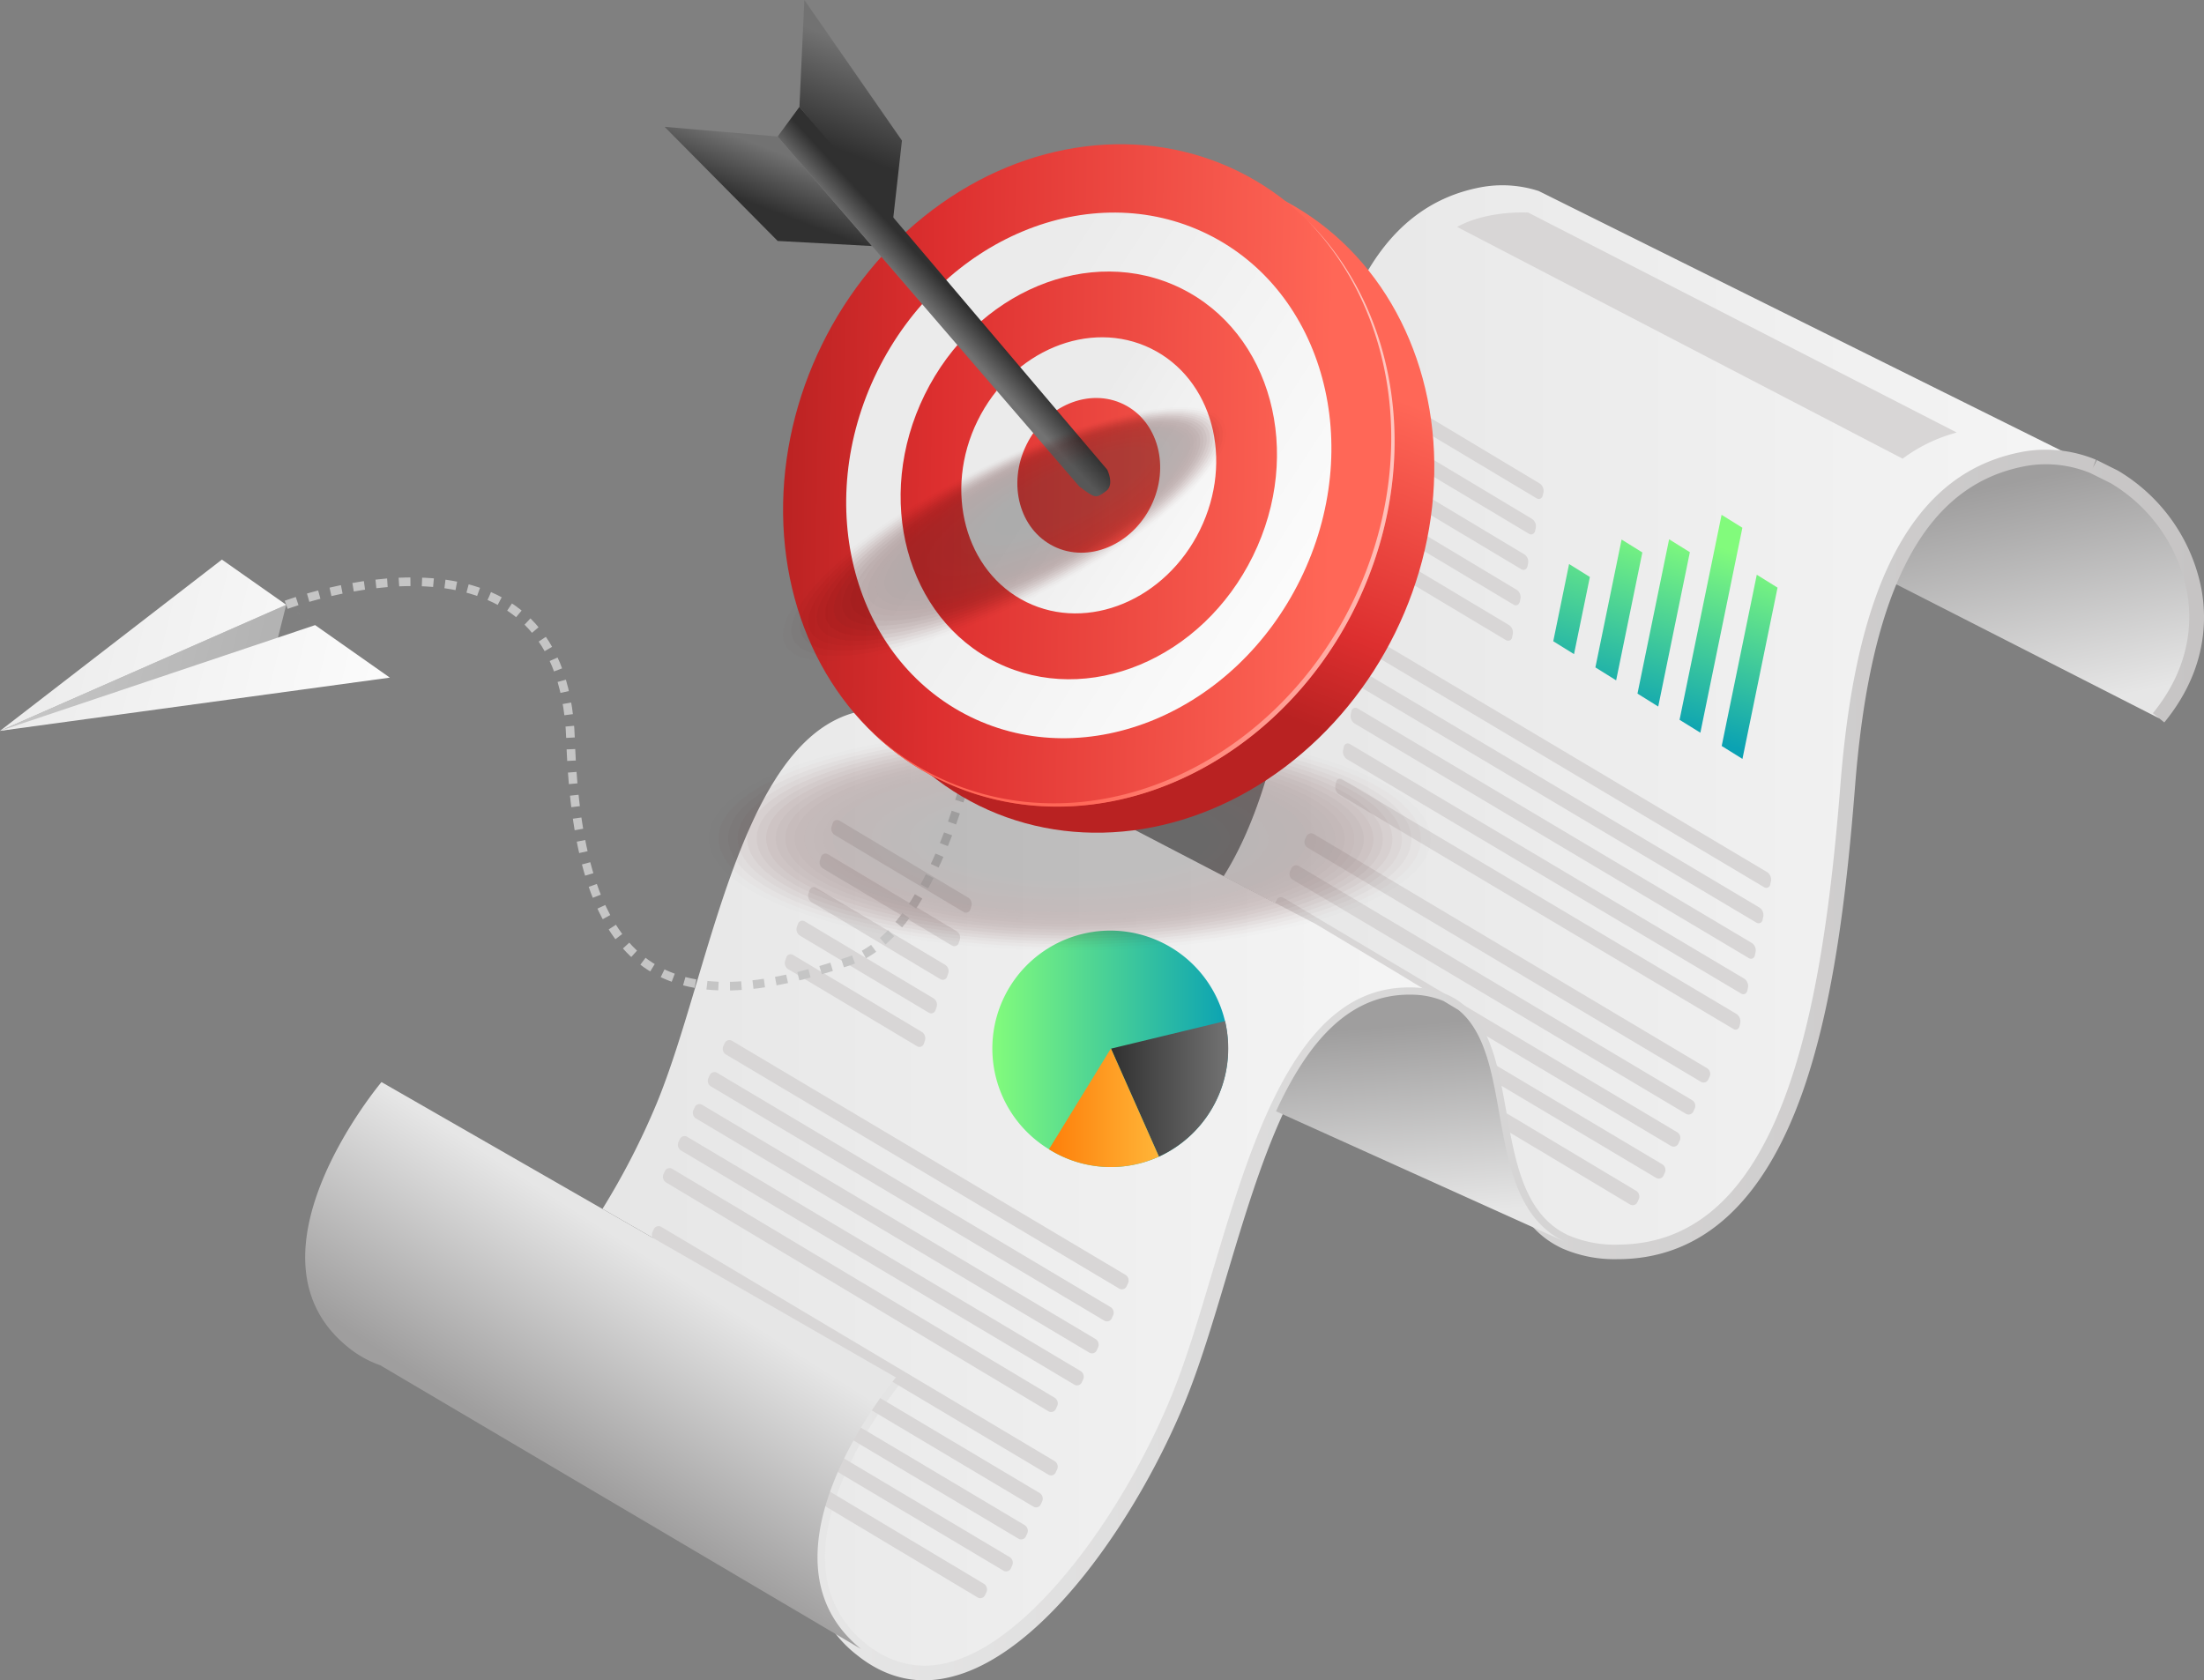 <svg viewBox="0 0 598 456" xmlns:xlink="http://www.w3.org/1999/xlink" xmlns="http://www.w3.org/2000/svg"><rect x="0" y="0" width="598" height="456" fill="#808080" stroke="none"/><defs><style>.cls-1{fill:url(#linear-gradient);}.cls-2{fill:url(#linear-gradient-2);}.cls-3{fill:url(#linear-gradient-3);}.cls-4{fill:url(#linear-gradient-4);}.cls-5{fill:url(#linear-gradient-5);}.cls-6{fill:url(#linear-gradient-6);}.cls-7{fill:url(#linear-gradient-7);}.cls-8{fill:url(#linear-gradient-8);}.cls-9{fill:#d8d6d6;}.cls-10{fill:url(#linear-gradient-9);}.cls-11{fill:url(#linear-gradient-10);}.cls-12{fill:url(#linear-gradient-11);}.cls-13{fill:url(#linear-gradient-12);}.cls-14{fill:url(#linear-gradient-13);}.cls-15{fill:url(#linear-gradient-14);}.cls-16{fill:url(#linear-gradient-15);}.cls-17{fill:url(#linear-gradient-16);}.cls-18{fill:url(#linear-gradient-17);}.cls-19{fill:none;stroke:#c5c5c5;stroke-miterlimit:10;stroke-width:2.34px;stroke-dasharray:3.13;}.cls-20{opacity:0.23;}.cls-21{fill:#4c0000;opacity:0;}.cls-22{fill:#4a0101;opacity:0.04;}.cls-23{fill:#480202;opacity:0.08;}.cls-24{fill:#460303;opacity:0.12;}.cls-25{fill:#440404;opacity:0.15;}.cls-26{fill:#420505;opacity:0.19;}.cls-27{fill:#400606;opacity:0.23;}.cls-28{fill:#3e0606;opacity:0.27;}.cls-29{fill:#3c0707;opacity:0.31;}.cls-30{fill:#3a0808;opacity:0.35;}.cls-31{fill:#380909;opacity:0.38;}.cls-32{fill:#360a0a;opacity:0.42;}.cls-33{fill:#340b0b;opacity:0.46;}.cls-34{fill:#330c0c;opacity:0.5;}.cls-35{fill:#310d0d;opacity:0.54;}.cls-36{fill:#2f0e0e;opacity:0.58;}.cls-37{fill:#2d0f0f;opacity:0.62;}.cls-38{fill:#2b1010;opacity:0.65;}.cls-39{fill:#291111;opacity:0.69;}.cls-40{fill:#271212;opacity:0.73;}.cls-41{fill:#251212;opacity:0.77;}.cls-42{fill:#231313;opacity:0.81;}.cls-43{fill:#211414;opacity:0.85;}.cls-44{fill:#1f1515;opacity:0.88;}.cls-45{fill:#1d1616;opacity:0.92;}.cls-46{fill:#1b1717;opacity:0.96;}.cls-47{fill:#191818;}.cls-48{fill:url(#linear-gradient-18);}.cls-49{fill:url(#linear-gradient-19);}.cls-50{fill:url(#linear-gradient-20);}.cls-51{fill:url(#linear-gradient-21);}.cls-52{fill:url(#linear-gradient-22);}.cls-53{fill:url(#linear-gradient-23);}.cls-54{fill:url(#linear-gradient-24);}.cls-55{fill:url(#linear-gradient-25);}.cls-56{fill:url(#linear-gradient-26);}.cls-57{fill:url(#linear-gradient-27);}.cls-58{opacity:0.3;}</style><linearGradient gradientUnits="userSpaceOnUse" y2="194.98" x2="567.98" y1="194.98" x1="331.97" id="linear-gradient"><stop stop-color="#e6e6e6" offset="0"></stop><stop stop-color="#f5f5f5" offset="1"></stop></linearGradient><linearGradient gradientUnits="userSpaceOnUse" y2="272.87" x2="395.69" y1="272.87" x1="391.69" id="linear-gradient-2"><stop stop-color="#e6e6e6" offset="0"></stop><stop stop-color="#9f9e9e" offset="0.99"></stop></linearGradient><linearGradient xlink:href="#linear-gradient-2" y2="129.73" x2="548.04" y1="191.83" x1="560.81" id="linear-gradient-3"></linearGradient><linearGradient gradientUnits="userSpaceOnUse" gradientTransform="matrix(1, 0, -0.17, 0.92, -1072.31, -515)" y2="764.1" x2="1620.86" y1="713.54" x1="1635.89" id="linear-gradient-4"><stop stop-color="#82fb7c" offset="0"></stop><stop stop-color="#0ba2b3" offset="1"></stop></linearGradient><linearGradient xlink:href="#linear-gradient-4" y2="767.63" x2="1632.76" y1="717.06" x1="1647.79" id="linear-gradient-5"></linearGradient><linearGradient xlink:href="#linear-gradient-4" y2="771.42" x2="1645.6" y1="720.85" x1="1660.63" id="linear-gradient-6"></linearGradient><linearGradient xlink:href="#linear-gradient-4" y2="774.94" x2="1657.5" y1="724.37" x1="1672.54" id="linear-gradient-7"></linearGradient><linearGradient xlink:href="#linear-gradient-4" y2="779.43" x2="1672.65" y1="728.86" x1="1687.69" id="linear-gradient-8"></linearGradient><linearGradient xlink:href="#linear-gradient" y2="323.21" x2="391.69" y1="323.21" x1="163.47" id="linear-gradient-9"></linearGradient><linearGradient gradientUnits="userSpaceOnUse" y2="289.01" x2="598" y1="289.01" x1="219.8" id="linear-gradient-10"><stop stop-color="#e6e6e6" offset="0"></stop><stop stop-color="#c6c4c4" offset="1"></stop></linearGradient><linearGradient xlink:href="#linear-gradient-2" y2="277.58" x2="382.21" y1="329.8" x1="386.27" id="linear-gradient-11"></linearGradient><linearGradient xlink:href="#linear-gradient-2" y2="398.02" x2="150.57" y1="346.09" x1="183.83" id="linear-gradient-12"></linearGradient><linearGradient xlink:href="#linear-gradient-4" gradientTransform="matrix(1, 0, 0, 1, 0, 0)" y2="284.58" x2="333.21" y1="284.58" x1="269.63" id="linear-gradient-13"></linearGradient><linearGradient gradientUnits="userSpaceOnUse" y2="295.49" x2="333.21" y1="295.49" x1="301.41" id="linear-gradient-14"><stop stop-color="#303030" offset="0"></stop><stop stop-color="#727272" offset="1"></stop></linearGradient><linearGradient gradientUnits="userSpaceOnUse" y2="300.66" x2="314.45" y1="300.66" x1="284.61" id="linear-gradient-15"><stop stop-color="#fe7f0a" offset="0"></stop><stop stop-color="#ffb538" offset="1"></stop></linearGradient><linearGradient gradientUnits="userSpaceOnUse" gradientTransform="matrix(0.97, 0.24, -0.24, 0.97, -1917.53, 348.48)" y2="-637.49" x2="1890.75" y1="-637.49" x1="1823.72" id="linear-gradient-16"><stop stop-color="#c8c8c8" offset="0"></stop><stop stop-color="#b3b3b3" offset="1"></stop></linearGradient><linearGradient gradientUnits="userSpaceOnUse" gradientTransform="matrix(0.97, 0.24, -0.24, 0.97, -1917.53, 348.48)" y2="-641.32" x2="1922.81" y1="-641.32" x1="1823.72" id="linear-gradient-17"><stop stop-color="#ebebeb" offset="0"></stop><stop stop-color="#fbfbfb" offset="1"></stop></linearGradient><linearGradient gradientUnits="userSpaceOnUse" gradientTransform="translate(2802.63 7055.83) rotate(75.08)" y2="563.42" x2="-7317.66" y1="669.71" x1="-7335.73" id="linear-gradient-18"><stop stop-color="#b92222" offset="0"></stop><stop stop-color="#dd2f2f" offset="0.25"></stop><stop stop-color="#ff6757" offset="0.85"></stop></linearGradient><linearGradient xlink:href="#linear-gradient-18" gradientTransform="translate(4283.2 7954.4) rotate(63.84)" y2="130.35" x2="-8689.24" y1="127.78" x1="-8867.58" id="linear-gradient-19"></linearGradient><linearGradient gradientUnits="userSpaceOnUse" gradientTransform="matrix(0.12, 0.99, -1.09, 0.14, 1133.64, 6375.84)" y2="117.88" x2="-6241.75" y1="83.8" x1="-6364.17" id="linear-gradient-20"><stop stop-color="#ebebeb" offset="0"></stop><stop stop-color="#fff" offset="1"></stop></linearGradient><linearGradient xlink:href="#linear-gradient-18" gradientTransform="translate(4283.22 7954.39) rotate(63.84)" y2="130.35" x2="-8689.24" y1="127.78" x1="-8867.58" id="linear-gradient-21"></linearGradient><linearGradient xlink:href="#linear-gradient-20" gradientTransform="matrix(0.12, 0.99, -1.09, 0.14, 1133.67, 6375.83)" y2="109.79" x2="-6270.81" y1="91.89" x1="-6335.12" id="linear-gradient-22"></linearGradient><linearGradient xlink:href="#linear-gradient-18" gradientTransform="translate(4283.25 7954.38) rotate(63.84)" y2="130.35" x2="-8689.24" y1="127.78" x1="-8867.58" id="linear-gradient-23"></linearGradient><linearGradient gradientUnits="userSpaceOnUse" gradientTransform="translate(9077.35)" y2="146.43" x2="-8796.88" y1="125.87" x1="-8672.03" id="linear-gradient-24"><stop stop-color="#ffddd9" offset="0"></stop><stop stop-color="#ff6757" offset="1"></stop></linearGradient><linearGradient xlink:href="#linear-gradient-14" gradientTransform="translate(7617.71 946.37) rotate(11.24)" y2="524.35" x2="-7421.35" y1="551.99" x1="-7426.06" id="linear-gradient-25"></linearGradient><linearGradient xlink:href="#linear-gradient-14" gradientTransform="translate(7617.71 946.37) rotate(11.24)" y2="556.17" x2="-7439.99" y1="571.49" x1="-7442.6" id="linear-gradient-26"></linearGradient><linearGradient xlink:href="#linear-gradient-14" gradientTransform="translate(9077.35)" y2="85.79" x2="-8823.92" y1="80.28" x1="-8817.95" id="linear-gradient-27"></linearGradient></defs><g id="Layer_2"><g id="all"><g id="article"><path d="M568,126.62a33.49,33.49,0,0,0-18.27-2.15c-17.11,3-29.07,14.35-37,33.2-6,14.28-9.62,32.87-11.4,55.38-4.13,52.2-13,126.11-61.93,126.7A33.47,33.47,0,0,1,424.74,337l-.06,0c-23-10.74-13-50-29-62.92h0a16.82,16.82,0,0,0-4-2.41l-13-7.85-21.7-13-25-13c16.08-25.49,20.65-67.63,23.27-100.79,4-50.88,17.82-81.18,47.13-86.32a31.91,31.91,0,0,1,15.14,1.14h0l10.77,5.36h0Z" class="cls-1"></path><path d="M395.69,274.08a16.82,16.82,0,0,0-4-2.41" class="cls-2"></path><path d="M585.68,194.86l-72.93-37.19c7.89-18.85,19.85-30.2,37-33.2A33.49,33.49,0,0,1,568,126.62l0,0,5.6,2.79C593.48,141.18,605.89,170.05,585.68,194.86Z" class="cls-3"></path><polygon points="427.07 177.52 421.44 174.02 425.73 153.07 431.37 156.58 427.07 177.52" class="cls-4"></polygon><polygon points="438.5 184.63 432.87 181.12 439.98 146.42 445.61 149.92 438.5 184.63" class="cls-5"></polygon><polygon points="449.92 191.74 444.29 188.23 452.87 146.35 458.5 149.85 449.92 191.74" class="cls-6"></polygon><polygon points="461.35 198.84 455.71 195.34 467.11 139.71 472.75 143.22 461.35 198.84" class="cls-7"></polygon><polygon points="472.77 205.95 467.14 202.44 476.66 155.97 482.29 159.47 472.77 205.95" class="cls-8"></polygon><path d="M416.92,135.23l-35-20.94a2.42,2.42,0,0,1-1-2.44l.17-.78c.2-.91.95-1.3,1.68-.86l35,21a2.41,2.41,0,0,1,1,2.43l-.17.78C418.4,135.28,417.65,135.67,416.92,135.23Z" class="cls-9"></path><path d="M414.84,144.85l-35-20.94a2.43,2.43,0,0,1-1-2.44l.17-.78a1.09,1.09,0,0,1,1.68-.86l35,21a2.39,2.39,0,0,1,1,2.44l-.16.77C416.32,144.9,415.57,145.29,414.84,144.85Z" class="cls-9"></path><path d="M412.76,154.47l-35-20.94a2.43,2.43,0,0,1-1-2.44l.17-.78a1.09,1.09,0,0,1,1.68-.86l35,21a2.39,2.39,0,0,1,1,2.44l-.16.77C414.24,154.52,413.49,154.91,412.76,154.47Z" class="cls-9"></path><path d="M410.68,164.09l-35-20.94a2.42,2.42,0,0,1-1-2.44l.17-.78a1.09,1.09,0,0,1,1.68-.86l35,21a2.39,2.39,0,0,1,1,2.44l-.16.77C412.16,164.14,411.4,164.53,410.68,164.09Z" class="cls-9"></path><path d="M408.6,173.71l-35-20.94a2.42,2.42,0,0,1-1-2.44l.17-.78a1.09,1.09,0,0,1,1.68-.86l35,20.95a2.39,2.39,0,0,1,1,2.44l-.16.78A1.09,1.09,0,0,1,408.6,173.71Z" class="cls-9"></path><path d="M478.65,240.77l-107-63.68a2.43,2.43,0,0,1-1-2.44l.17-.78c.2-.91.95-1.3,1.68-.86l107,63.68a2.43,2.43,0,0,1,1,2.44l-.17.78A1.09,1.09,0,0,1,478.65,240.77Z" class="cls-9"></path><path d="M476.57,250.39l-107-63.68a2.42,2.42,0,0,1-1-2.44l.17-.78c.2-.91.95-1.3,1.68-.86l107,63.68a2.42,2.42,0,0,1,1,2.44l-.17.78A1.1,1.1,0,0,1,476.57,250.39Z" class="cls-9"></path><path d="M474.49,260l-107-63.68a2.43,2.43,0,0,1-1-2.44l.17-.78a1.1,1.1,0,0,1,1.68-.86l107,63.68a2.43,2.43,0,0,1,1,2.44l-.17.78C476,260.06,475.22,260.45,474.49,260Z" class="cls-9"></path><path d="M472.41,269.63,365.42,206a2.43,2.43,0,0,1-1-2.44l.17-.78a1.09,1.09,0,0,1,1.68-.86l107,63.68a2.43,2.43,0,0,1,1,2.44l-.17.78C473.89,269.68,473.14,270.07,472.41,269.63Z" class="cls-9"></path><path d="M470.33,279.25l-107-63.68a2.42,2.42,0,0,1-1-2.44l.17-.78a1.09,1.09,0,0,1,1.68-.86l107,63.69a2.41,2.41,0,0,1,1,2.43l-.17.78C471.81,279.3,471.06,279.69,470.33,279.25Z" class="cls-9"></path><path d="M461.53,293.59,354.72,230a1.79,1.79,0,0,1-.62-2.28l.32-.7a1.42,1.42,0,0,1,2-.7l106.81,63.6a1.82,1.82,0,0,1,.62,2.28l-.33.7A1.4,1.4,0,0,1,461.53,293.59Z" class="cls-9"></path><path d="M457.47,302.28l-106.81-63.6a1.82,1.82,0,0,1-.62-2.28l.33-.7a1.4,1.4,0,0,1,2-.7l106.81,63.6a1.82,1.82,0,0,1,.62,2.28l-.33.7A1.41,1.41,0,0,1,457.47,302.28Z" class="cls-9"></path><path d="M453.41,311,346.6,247.36a1.82,1.82,0,0,1-.62-2.28l.33-.7a1.41,1.41,0,0,1,2-.7l106.81,63.61a1.78,1.78,0,0,1,.62,2.27l-.32.71A1.42,1.42,0,0,1,453.41,311Z" class="cls-9"></path><path d="M449.35,319.65l-106.81-63.6a1.82,1.82,0,0,1-.62-2.28l.33-.7a1.4,1.4,0,0,1,2-.7L451.07,316a1.81,1.81,0,0,1,.63,2.28l-.33.7A1.41,1.41,0,0,1,449.35,319.65Z" class="cls-9"></path><path d="M442.31,326.89,338.49,264.74a1.81,1.81,0,0,1-.63-2.28l.33-.71a1.43,1.43,0,0,1,2-.7L444,323.21a1.82,1.82,0,0,1,.62,2.28l-.33.7A1.4,1.4,0,0,1,442.31,326.89Z" class="cls-9"></path><path d="M391.69,271.67a23.12,23.12,0,0,0-8.88-1.73c-17-.25-28.1,13.19-36.59,31.65-11,23.9-17.53,56.2-26.52,78.05-15.91,38.71-54.84,93.27-86.09,67.86s9.44-73.73,9.44-73.73l-79.58-45.71a201.71,201.71,0,0,0,14.75-28.73c15.52-37.73,23.56-107.48,61.5-106.91a23.42,23.42,0,0,1,7.68,1.3l4,2.09,0,0L332,237.76l25,13,21.7,13Z" class="cls-10"></path><path d="M597.33,160a48,48,0,0,0-22.69-32.29l-5.73-2.86-1.13,2.25.94-2.33a35.56,35.56,0,0,0-19.36-2.27c-17.47,3.07-30,14.32-38.45,34.39l1.84.77-1.84-.77c-5.91,14.12-9.69,32.43-11.55,56-4.87,61.45-15.79,124.34-60,124.87a32.14,32.14,0,0,1-13.87-2.55c-11.82-5.51-14.33-19.65-16.75-33.33-2.11-11.88-4.1-23.1-11.77-29.3a17.45,17.45,0,0,0-4.53-2.73h0a25.24,25.24,0,0,0-9.64-1.88c-15.83-.24-28,10.18-38.43,32.81-6.17,13.41-10.91,29.3-15.5,44.67-3.65,12.26-7.11,23.84-11.05,33.45-13,31.61-38,66.59-60.53,72.29-8.12,2.05-15.68.3-22.46-5.21A28.62,28.62,0,0,1,224,425.91c-2.22-23.4,20.4-50.59,20.63-50.86l-3.07-2.55c-1,1.16-23.91,28.72-21.53,53.77A32.39,32.39,0,0,0,232.34,449c5.7,4.63,11.89,7,18.47,7a30.28,30.28,0,0,0,7.5-1c25-6.3,50.28-43.11,63.24-74.64,4-9.79,7.51-21.46,11.19-33.82,4.55-15.23,9.25-31,15.3-44.15,9.66-21,20.72-30.71,34.74-30.49a21.23,21.23,0,0,1,8.11,1.56l.8-1.82-.69,1.86a14.26,14.26,0,0,1,3.46,2.1c6.55,5.3,8.41,15.81,10.38,26.94,2.61,14.68,5.3,29.85,19.05,36.26a35.39,35.39,0,0,0,14.94,2.91h.62c22.41-.27,39.11-15.52,49.63-45.33,8.72-24.73,12.1-55.94,14.26-83.21,1.83-23.13,5.51-41,11.25-54.77h0c7.85-18.72,19.45-29.19,35.46-32a31.63,31.63,0,0,1,17.16,2l5.45,2.71a44,44,0,0,1,20.74,29.54c1.44,8,1,20.29-9.27,32.9l3.1,2.5C598.46,182.33,598.92,168.88,597.33,160Z" class="cls-11"></path><path d="M424.68,337l-78.46-35.42c8.49-18.46,19.63-31.9,36.59-31.65a23.12,23.12,0,0,1,8.88,1.73l4,2.41h0C411.7,287,401.65,326.27,424.68,337Z" class="cls-12"></path><path d="M303.71,349.72,196.9,286.12a1.81,1.81,0,0,1-.63-2.28l.33-.7a1.41,1.41,0,0,1,2-.7L305.43,346a1.82,1.82,0,0,1,.62,2.28l-.33.7A1.41,1.41,0,0,1,303.71,349.72Z" class="cls-9"></path><path d="M299.65,358.41,192.84,294.8a1.78,1.78,0,0,1-.62-2.27l.32-.71a1.42,1.42,0,0,1,2-.7l106.81,63.61A1.8,1.8,0,0,1,302,357l-.33.71A1.41,1.41,0,0,1,299.65,358.41Z" class="cls-9"></path><path d="M295.59,367.09l-106.81-63.6a1.82,1.82,0,0,1-.62-2.28l.33-.7a1.4,1.4,0,0,1,2-.7l106.81,63.6a1.82,1.82,0,0,1,.62,2.28l-.33.7A1.4,1.4,0,0,1,295.59,367.09Z" class="cls-9"></path><path d="M291.53,375.78l-106.81-63.6a1.82,1.82,0,0,1-.62-2.28l.33-.71a1.42,1.42,0,0,1,2-.7L293.25,372.1a1.79,1.79,0,0,1,.62,2.28l-.32.7A1.42,1.42,0,0,1,291.53,375.78Z" class="cls-9"></path><path d="M284.49,383,180.67,320.86a1.81,1.81,0,0,1-.63-2.28l.33-.7a1.41,1.41,0,0,1,2-.7L286.2,379.34a1.81,1.81,0,0,1,.63,2.28l-.33.7A1.41,1.41,0,0,1,284.49,383Z" class="cls-9"></path><path d="M284.49,400.21,177.68,336.6a1.8,1.8,0,0,1-.63-2.27l.33-.71a1.42,1.42,0,0,1,2-.7l106.8,63.61a1.8,1.8,0,0,1,.63,2.27l-.33.71A1.41,1.41,0,0,1,284.49,400.21Z" class="cls-9"></path><path d="M280.43,408.89l-106.81-63.6A1.79,1.79,0,0,1,173,343l.32-.7a1.42,1.42,0,0,1,2-.7l106.81,63.6a1.82,1.82,0,0,1,.62,2.28l-.33.7A1.4,1.4,0,0,1,280.43,408.89Z" class="cls-9"></path><path d="M276.37,417.58,169.56,354a1.82,1.82,0,0,1-.62-2.28l.33-.7a1.4,1.4,0,0,1,2-.7l106.81,63.6a1.82,1.82,0,0,1,.62,2.28l-.33.7A1.41,1.41,0,0,1,276.37,417.58Z" class="cls-9"></path><path d="M272.31,426.27,165.5,362.66a1.82,1.82,0,0,1-.62-2.28l.33-.7a1.41,1.41,0,0,1,2-.7L274,422.59a1.78,1.78,0,0,1,.62,2.27l-.32.71A1.42,1.42,0,0,1,272.31,426.27Z" class="cls-9"></path><path d="M265.26,433.51,161.44,371.35a1.82,1.82,0,0,1-.62-2.28l.33-.7a1.4,1.4,0,0,1,2-.7L267,429.83a1.8,1.8,0,0,1,.63,2.27l-.33.71A1.42,1.42,0,0,1,265.26,433.51Z" class="cls-9"></path><path d="M233.61,447.5l-130.44-77h0a28.62,28.62,0,0,1-8.86-5c-30.46-24.76,9.2-71.85,9.2-71.85l60,34.45,79.58,45.71S202.35,422.1,233.61,447.5Z" class="cls-13"></path><path d="M261.44,247.49l-35-20.92a2,2,0,0,1-.78-2.35l.25-.74a1.25,1.25,0,0,1,1.86-.77l35,20.93a2.05,2.05,0,0,1,.77,2.35l-.25.73A1.24,1.24,0,0,1,261.44,247.49Z" class="cls-9"></path><path d="M258.29,256.6l-35-20.92a2,2,0,0,1-.78-2.35l.25-.74a1.25,1.25,0,0,1,1.86-.77l35,20.92a2.05,2.05,0,0,1,.78,2.35l-.25.74A1.25,1.25,0,0,1,258.29,256.6Z" class="cls-9"></path><path d="M255.14,265.71l-35-20.92a2.09,2.09,0,0,1-.78-2.36l.26-.73a1.24,1.24,0,0,1,1.86-.77l35,20.92a2,2,0,0,1,.78,2.35l-.25.74A1.25,1.25,0,0,1,255.14,265.71Z" class="cls-9"></path><path d="M252,274.82l-35-20.93a2.07,2.07,0,0,1-.78-2.35l.26-.73a1.25,1.25,0,0,1,1.86-.78l35,20.93a2.06,2.06,0,0,1,.78,2.35l-.26.74A1.25,1.25,0,0,1,252,274.82Z" class="cls-9"></path><path d="M248.83,283.93l-35-20.93a2,2,0,0,1-.78-2.35l.26-.74a1.25,1.25,0,0,1,1.86-.77l35,20.93a2.07,2.07,0,0,1,.78,2.35l-.26.74A1.25,1.25,0,0,1,248.83,283.93Z" class="cls-9"></path><path d="M314.45,313.88a31.58,31.58,0,0,1-29.84-2,32,32,0,1,1,47.75-34.82,33.35,33.35,0,0,1,.81,5.8A32.28,32.28,0,0,1,314.45,313.88Z" class="cls-14"></path><path d="M314.45,313.88l-13-29.3,30.95-7.48a33.35,33.35,0,0,1,.81,5.8A32.28,32.28,0,0,1,314.45,313.88Z" class="cls-15"></path><path d="M314.45,313.88a31.58,31.58,0,0,1-29.84-2c6.67-10.81,16.8-27.34,16.8-27.34Z" class="cls-16"></path><path d="M516.23,124.47a43.25,43.25,0,0,1,14.69-7.09L414.65,57.69s-11-.7-19.3,3.89Z" class="cls-9"></path><polygon points="77.66 164.13 72.25 185.6 0 198.34 77.66 164.13" class="cls-17"></polygon><polygon points="60.21 151.86 0 198.34 77.66 164.13 85.5 169.64 0 198.34 105.77 183.89 60.21 151.86" class="cls-18"></polygon><path d="M77.66,164.13s75-28.61,77.15,36.56,27.09,76.81,75.69,60.09S278.49,63,278.49,63" class="cls-19"></path><g class="cls-20"><ellipse transform="translate(62.26 517.52) rotate(-89.92)" ry="100.49" rx="31.14" cy="227.59" cx="290.26" class="cls-21"></ellipse><ellipse transform="translate(62.26 517.52) rotate(-89.92)" ry="97.9" rx="30.34" cy="227.59" cx="290.26" class="cls-22"></ellipse><ellipse transform="translate(62.26 517.52) rotate(-89.92)" ry="95.31" rx="29.53" cy="227.59" cx="290.26" class="cls-23"></ellipse><ellipse transform="translate(62.26 517.52) rotate(-89.92)" ry="92.72" rx="28.73" cy="227.59" cx="290.26" class="cls-24"></ellipse><ellipse transform="translate(62.26 517.52) rotate(-89.92)" ry="90.13" rx="27.93" cy="227.59" cx="290.26" class="cls-25"></ellipse><ellipse transform="translate(62.26 517.52) rotate(-89.92)" ry="87.54" rx="27.13" cy="227.59" cx="290.26" class="cls-26"></ellipse><ellipse transform="translate(62.26 517.52) rotate(-89.92)" ry="84.96" rx="26.33" cy="227.59" cx="290.26" class="cls-27"></ellipse><ellipse transform="translate(62.26 517.52) rotate(-89.92)" ry="82.37" rx="25.52" cy="227.59" cx="290.26" class="cls-28"></ellipse><ellipse transform="translate(62.26 517.52) rotate(-89.92)" ry="79.78" rx="24.72" cy="227.59" cx="290.26" class="cls-29"></ellipse><ellipse transform="translate(62.26 517.52) rotate(-89.92)" ry="77.19" rx="23.92" cy="227.59" cx="290.26" class="cls-30"></ellipse><ellipse transform="translate(62.26 517.52) rotate(-89.92)" ry="74.6" rx="23.12" cy="227.59" cx="290.26" class="cls-31"></ellipse><ellipse transform="translate(62.26 517.52) rotate(-89.92)" ry="72.01" rx="22.32" cy="227.59" cx="290.26" class="cls-32"></ellipse><ellipse transform="translate(62.26 517.52) rotate(-89.92)" ry="69.43" rx="21.51" cy="227.59" cx="290.26" class="cls-33"></ellipse><ellipse transform="translate(62.26 517.52) rotate(-89.92)" ry="66.84" rx="20.71" cy="227.59" cx="290.26" class="cls-34"></ellipse><ellipse transform="translate(62.26 517.52) rotate(-89.92)" ry="64.25" rx="19.91" cy="227.59" cx="290.26" class="cls-35"></ellipse><ellipse transform="translate(62.26 517.52) rotate(-89.92)" ry="61.66" rx="19.11" cy="227.59" cx="290.26" class="cls-36"></ellipse><ellipse transform="translate(62.26 517.52) rotate(-89.92)" ry="59.07" rx="18.3" cy="227.59" cx="290.26" class="cls-37"></ellipse><ellipse transform="translate(62.26 517.52) rotate(-89.92)" ry="56.48" rx="17.5" cy="227.59" cx="290.26" class="cls-38"></ellipse><ellipse transform="translate(62.26 517.52) rotate(-89.92)" ry="53.9" rx="16.7" cy="227.59" cx="290.26" class="cls-39"></ellipse><ellipse transform="translate(62.26 517.52) rotate(-89.92)" ry="51.31" rx="15.9" cy="227.59" cx="290.26" class="cls-40"></ellipse><ellipse transform="translate(62.26 517.52) rotate(-89.92)" ry="48.72" rx="15.1" cy="227.59" cx="290.26" class="cls-41"></ellipse><ellipse transform="translate(62.26 517.52) rotate(-89.92)" ry="46.13" rx="14.29" cy="227.59" cx="290.26" class="cls-42"></ellipse><ellipse transform="translate(62.26 517.52) rotate(-89.92)" ry="43.54" rx="13.49" cy="227.59" cx="290.26" class="cls-43"></ellipse><ellipse transform="translate(62.26 517.52) rotate(-89.92)" ry="40.95" rx="12.69" cy="227.59" cx="290.26" class="cls-44"></ellipse><ellipse transform="translate(62.26 517.52) rotate(-89.92)" ry="38.36" rx="11.89" cy="227.59" cx="290.26" class="cls-45"></ellipse><ellipse transform="translate(62.26 517.52) rotate(-89.92)" ry="35.78" rx="11.09" cy="227.59" cx="290.26" class="cls-46"></ellipse><ellipse transform="translate(62.26 517.52) rotate(-89.92)" ry="33.19" rx="10.28" cy="227.59" cx="290.26" class="cls-47"></ellipse></g><ellipse transform="translate(49.03 350.95) rotate(-63.84)" ry="80.63" rx="91.96" cy="136.12" cx="306.22" class="cls-48"></ellipse><ellipse transform="translate(49.37 337.29) rotate(-63.84)" ry="80.63" rx="91.96" cy="129.02" cx="295.42" class="cls-49"></ellipse><ellipse transform="translate(49.37 337.29) rotate(-63.84)" ry="63.97" rx="72.97" cy="129.02" cx="295.42" class="cls-50"></ellipse><ellipse transform="translate(49.37 337.29) rotate(-63.84)" ry="49.62" rx="56.6" cy="129.02" cx="295.42" class="cls-51"></ellipse><ellipse transform="translate(49.37 337.28) rotate(-63.84)" ry="33.61" rx="38.33" cy="129.01" cx="295.42" class="cls-52"></ellipse><ellipse transform="translate(49.37 337.28) rotate(-63.84)" ry="18.83" rx="21.48" cy="129.01" cx="295.42" class="cls-53"></ellipse><path d="M354.57,59.68c22.25,22.67,29.69,59.84,16.09,95.3-18.16,47.36-67,73.73-109,58.89a71,71,0,0,1-26.27-16.42,71,71,0,0,0,27.18,17.32c42.06,14.84,90.88-11.52,109-58.89C385.35,120,377.52,82.26,354.57,59.68Z" class="cls-54"></path><polygon points="216.91 28.96 218.24 0 244.72 38.15 242.23 60.31 216.91 28.96" class="cls-55"></polygon><polygon points="211 37.05 180.33 34.42 211 65.39 236.61 66.77 211 37.05" class="cls-56"></polygon><path d="M292.87,132.05,211,37.05,216.91,29l83.52,98.48s2,4.07-.3,5.77C297.29,135.33,297.29,135.33,292.87,132.05Z" class="cls-57"></path><g class="cls-58"><ellipse transform="translate(-36.33 138.04) rotate(-26.77)" ry="19.29" rx="68.45" cy="145.35" cx="271.85" class="cls-21"></ellipse><ellipse transform="translate(-36.05 138.31) rotate(-26.77)" ry="18.79" rx="66.69" cy="144.9" cx="272.56" class="cls-22"></ellipse><ellipse transform="translate(-35.78 138.58) rotate(-26.77)" ry="18.29" rx="64.93" cy="144.46" cx="273.27" class="cls-23"></ellipse><ellipse transform="translate(-35.5 138.85) rotate(-26.77)" ry="17.8" rx="63.16" cy="144.01" cx="273.98" class="cls-24"></ellipse><ellipse transform="translate(-35.22 139.12) rotate(-26.77)" ry="17.3" rx="61.4" cy="143.56" cx="274.68" class="cls-25"></ellipse><ellipse transform="translate(-34.94 139.39) rotate(-26.77)" ry="16.8" rx="59.64" cy="143.11" cx="275.39" class="cls-26"></ellipse><ellipse transform="translate(-34.66 139.66) rotate(-26.77)" ry="16.31" rx="57.87" cy="142.66" cx="276.1" class="cls-27"></ellipse><ellipse transform="translate(-34.39 139.93) rotate(-26.77)" ry="15.81" rx="56.11" cy="142.21" cx="276.81" class="cls-28"></ellipse><ellipse transform="translate(-34.11 140.2) rotate(-26.77)" ry="15.31" rx="54.35" cy="141.76" cx="277.52" class="cls-29"></ellipse><ellipse transform="translate(-33.83 140.47) rotate(-26.77)" ry="14.82" rx="52.58" cy="141.32" cx="278.22" class="cls-30"></ellipse><ellipse transform="translate(-33.55 140.74) rotate(-26.77)" ry="14.32" rx="50.82" cy="140.87" cx="278.93" class="cls-31"></ellipse><ellipse transform="translate(-33.27 141.02) rotate(-26.77)" ry="13.82" rx="49.06" cy="140.42" cx="279.64" class="cls-32"></ellipse><ellipse transform="translate(-33 141.29) rotate(-26.77)" ry="13.32" rx="47.29" cy="139.97" cx="280.35" class="cls-33"></ellipse><ellipse transform="translate(-32.72 141.56) rotate(-26.77)" ry="12.83" rx="45.53" cy="139.52" cx="281.05" class="cls-34"></ellipse><ellipse transform="translate(-32.44 141.83) rotate(-26.77)" ry="12.33" rx="43.77" cy="139.07" cx="281.76" class="cls-35"></ellipse><ellipse transform="translate(-32.16 142.1) rotate(-26.77)" ry="11.83" rx="42" cy="138.62" cx="282.47" class="cls-36"></ellipse><ellipse transform="translate(-31.88 142.37) rotate(-26.77)" ry="11.34" rx="40.24" cy="138.17" cx="283.18" class="cls-37"></ellipse><ellipse transform="translate(-31.61 142.64) rotate(-26.77)" ry="10.84" rx="38.48" cy="137.73" cx="283.89" class="cls-38"></ellipse><ellipse transform="translate(-31.33 142.91) rotate(-26.77)" ry="10.34" rx="36.71" cy="137.28" cx="284.59" class="cls-39"></ellipse><ellipse transform="translate(-31.05 143.18) rotate(-26.77)" ry="9.85" rx="34.95" cy="136.83" cx="285.3" class="cls-40"></ellipse><ellipse transform="translate(-30.77 143.45) rotate(-26.77)" ry="9.35" rx="33.19" cy="136.38" cx="286.01" class="cls-41"></ellipse><ellipse transform="translate(-30.49 143.72) rotate(-26.77)" ry="8.85" rx="31.42" cy="135.93" cx="286.72" class="cls-42"></ellipse><ellipse transform="translate(-30.22 143.99) rotate(-26.77)" ry="8.36" rx="29.66" cy="135.48" cx="287.42" class="cls-43"></ellipse><ellipse transform="translate(-29.94 144.26) rotate(-26.77)" ry="7.86" rx="27.9" cy="135.03" cx="288.13" class="cls-44"></ellipse><ellipse transform="translate(-29.66 144.54) rotate(-26.77)" ry="7.36" rx="26.13" cy="134.59" cx="288.84" class="cls-45"></ellipse><ellipse transform="translate(-29.38 144.81) rotate(-26.77)" ry="6.87" rx="24.37" cy="134.14" cx="289.55" class="cls-46"></ellipse><ellipse transform="translate(-29.1 145.08) rotate(-26.77)" ry="6.37" rx="22.61" cy="133.69" cx="290.26" class="cls-47"></ellipse></g></g></g></g></svg>